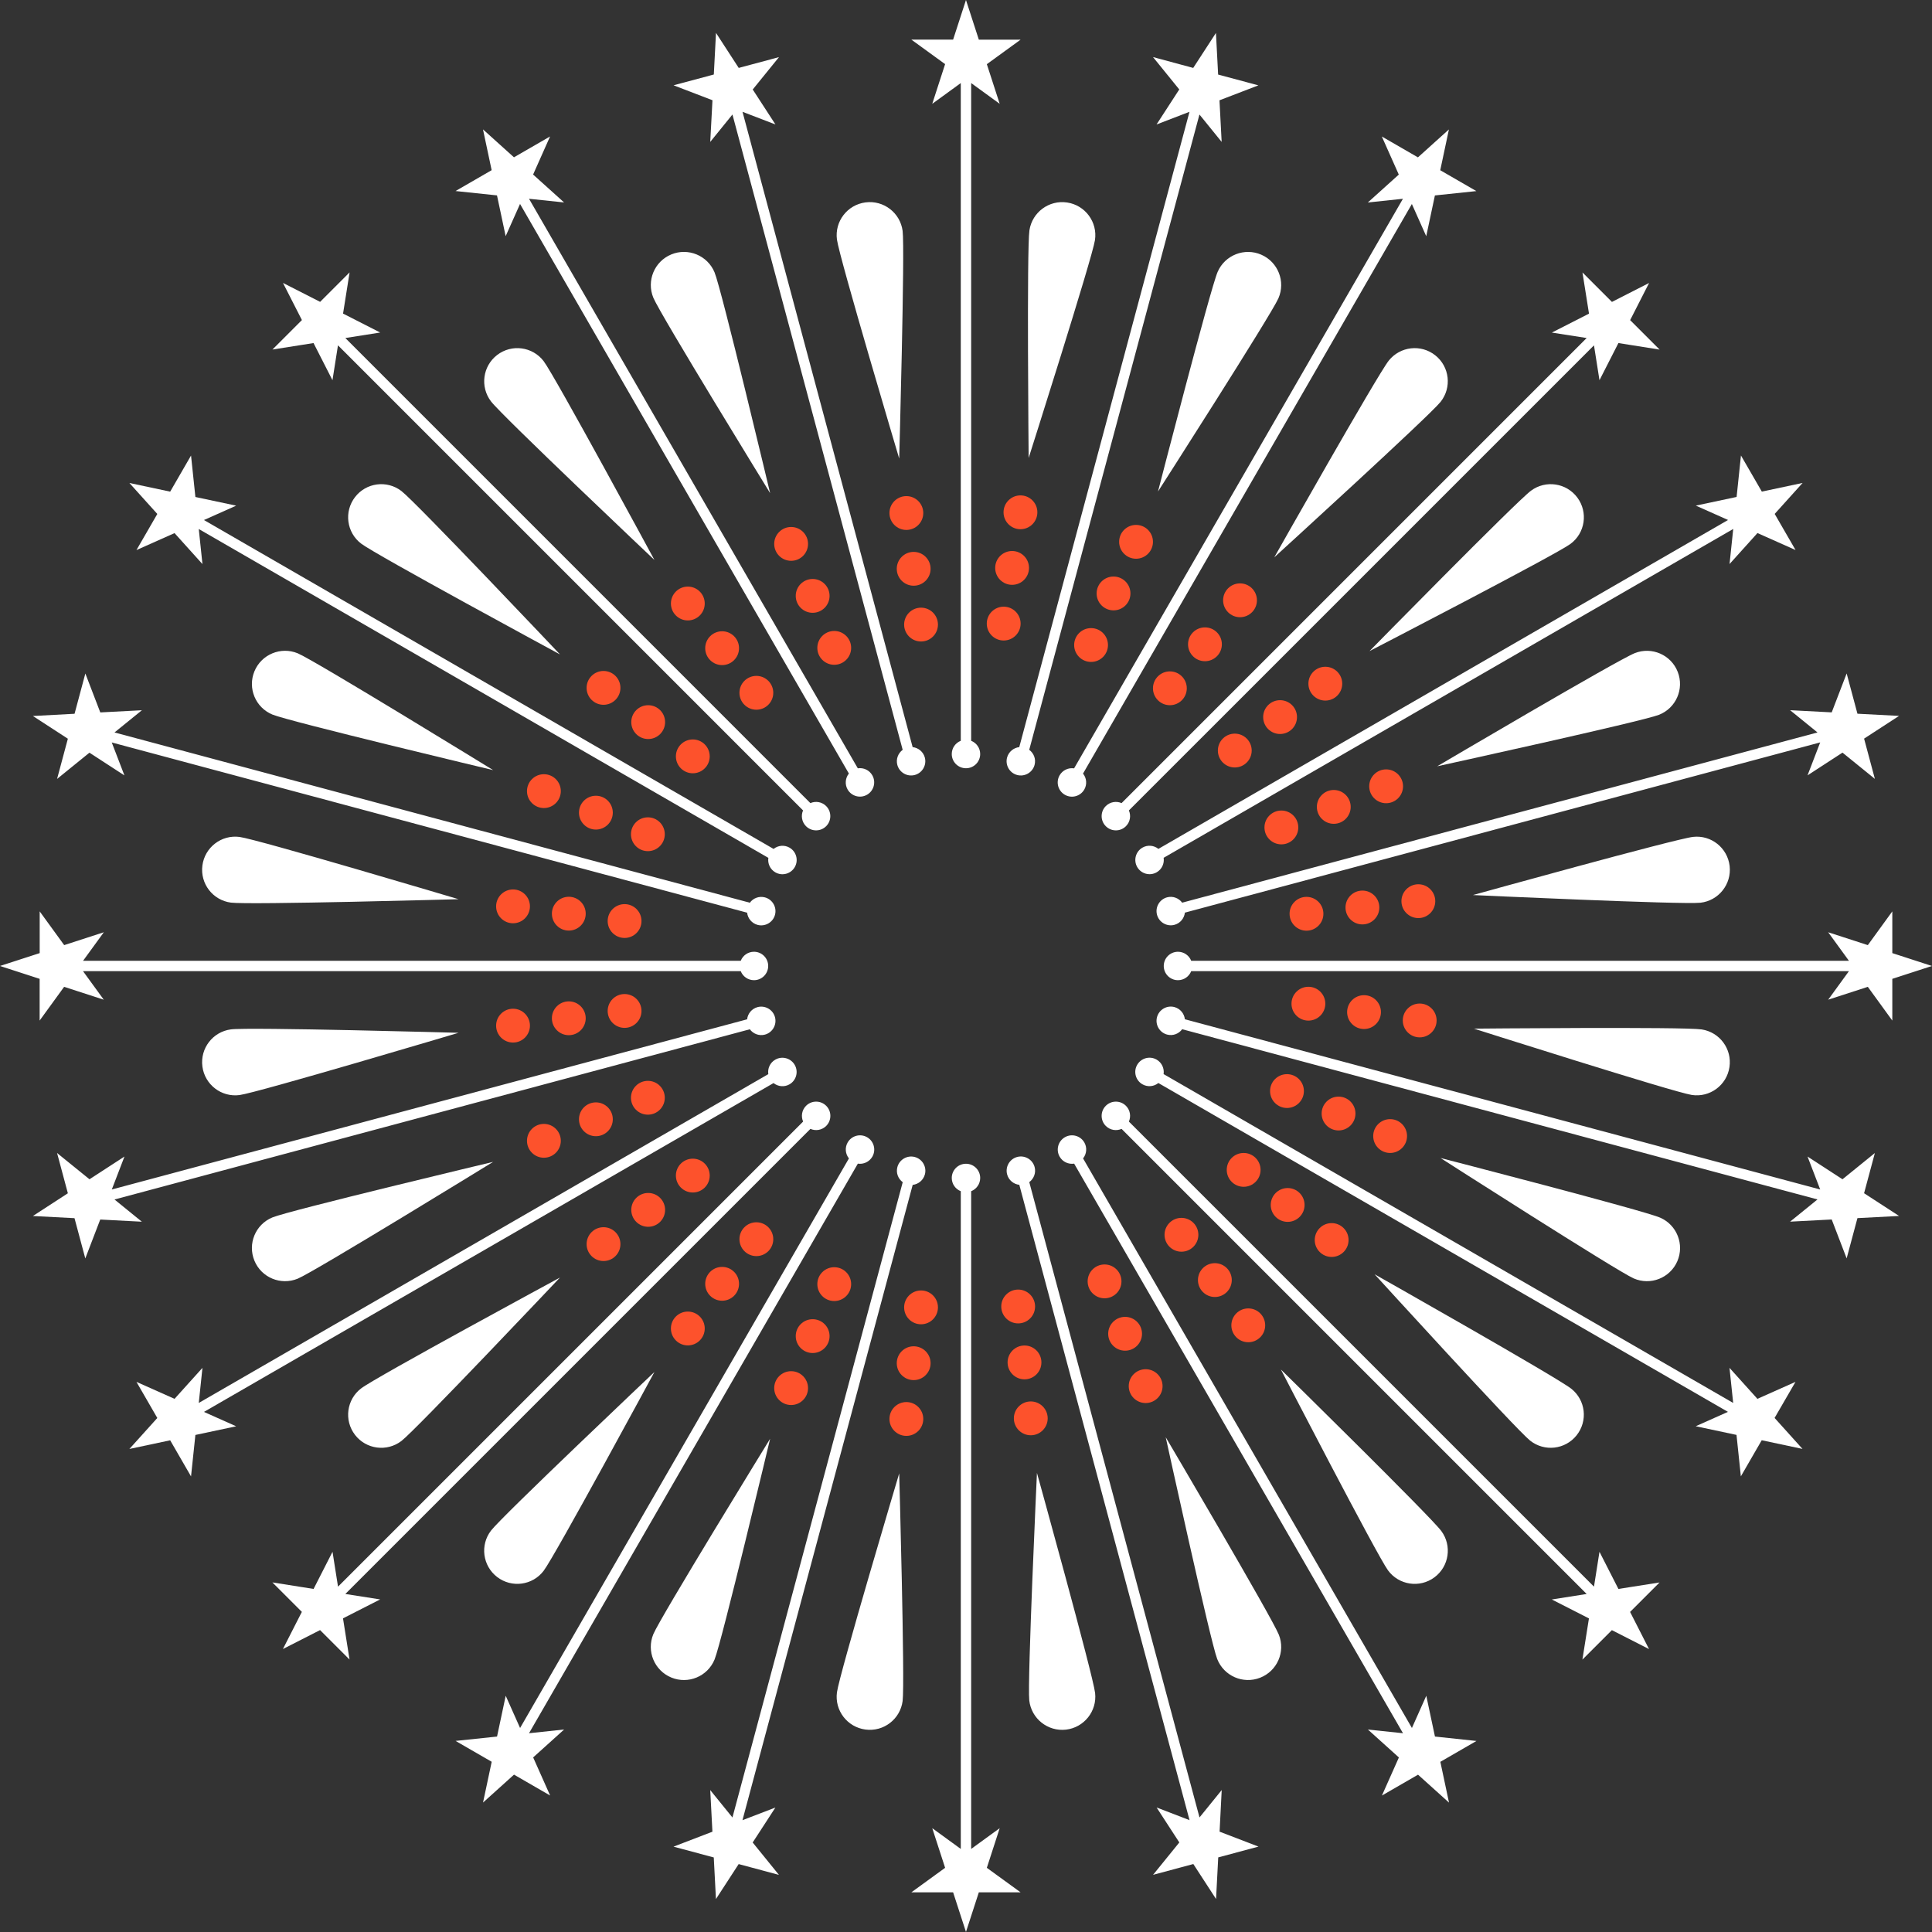   <svg xmlns="http://www.w3.org/2000/svg" x="0px" y="0px" viewBox="0 0 372.37 372.37" style="vertical-align: middle; max-width: 100%; width: 100%;" width="100%">
   <rect x="0" y="0" width="372.37" height="372.37" fill="#333333" stroke="none"/>
   <g>
    <path d="M352.36,192.68l4-5.5H229.59c-0.4,1.02-1.39,1.74-2.55,1.74c-1.52,0-2.74-1.23-2.74-2.74   c0-1.52,1.23-2.74,2.74-2.74c1.16,0,2.15,0.72,2.55,1.74h126.77l-4-5.5l7.64,2.48l4.72-6.5v8.04l7.64,2.48l-7.64,2.48v8.04   l-4.72-6.5L352.36,192.68z M350.3,141.17l-122.45,32.81c-0.65-0.88-1.79-1.33-2.91-1.03c-1.46,0.39-2.33,1.9-1.94,3.36   c0.39,1.46,1.9,2.33,3.36,1.94c1.12-0.3,1.89-1.26,2.01-2.35l122.45-32.81l-2.44,6.35l6.74-4.38l6.24,5.06l-2.08-7.76l6.74-4.38   l-8.02-0.42l-2.08-7.76l-2.88,7.5l-8.02-0.42L350.3,141.17z M60.43,66.12l3.65,7.16l1.06-6.72l89.64,89.64   c-0.44,1-0.25,2.22,0.57,3.04c1.07,1.07,2.81,1.07,3.88,0s1.07-2.81,0-3.88c-0.82-0.82-2.03-1.01-3.04-0.57L66.56,65.15l6.72-1.06   l-7.16-3.65l1.26-7.94l-5.68,5.68l-7.16-3.65l3.65,7.16l-5.68,5.68L60.43,66.12z M95.79,37.66l1.67,7.86l2.77-6.21l63.38,109.78   c-0.68,0.86-0.82,2.07-0.24,3.08c0.76,1.31,2.44,1.76,3.75,1c1.31-0.76,1.76-2.44,1-3.75c-0.58-1.01-1.7-1.5-2.79-1.34   L101.96,38.31l6.76,0.71l-5.97-5.38l3.27-7.34l-6.96,4.02l-5.97-5.38l1.67,7.86l-6.96,4.02L95.79,37.66z M136.89,27.35l4.28-5.28   l32.81,122.45c-0.88,0.65-1.33,1.79-1.03,2.91c0.39,1.46,1.9,2.33,3.36,1.94s2.33-1.9,1.94-3.36c-0.3-1.12-1.26-1.89-2.35-2.01   L143.11,21.55l6.35,2.44l-4.38-6.74l5.06-6.24l-7.76,2.08L138,6.34l-0.42,8.02l-7.76,2.08l7.5,2.88L136.89,27.35z M26.3,106.02   l7.34-3.27l5.38,5.97l-0.71-6.76l109.78,63.38c-0.16,1.08,0.33,2.21,1.34,2.79c1.31,0.76,2.99,0.31,3.75-1   c0.76-1.31,0.31-2.99-1-3.75c-1.01-0.58-2.22-0.45-3.08,0.24L39.31,100.23l6.21-2.77l-7.86-1.67l-0.84-7.99l-4.02,6.96l-7.86-1.67   l5.38,5.97L26.3,106.02z M11,150.13l6.24-5.06l6.74,4.38l-2.44-6.35L144,175.91c0.12,1.09,0.89,2.04,2.01,2.35   c1.46,0.39,2.97-0.48,3.36-1.94c0.39-1.46-0.48-2.97-1.94-3.36c-1.12-0.3-2.26,0.14-2.91,1.03L22.07,141.17l5.28-4.28l-8.02,0.42   l-2.88-7.5l-2.08,7.76L6.34,138l6.74,4.38L11,150.13z M179.68,20.01l5.5-4v126.77c-1.02,0.4-1.74,1.39-1.74,2.55   c0,1.52,1.23,2.74,2.74,2.74c1.52,0,2.74-1.23,2.74-2.74c0-1.16-0.72-2.15-1.74-2.55V16.01l5.5,4l-2.48-7.64l6.5-4.72h-8.04   L186.18,0l-2.48,7.64h-8.04l6.5,4.72L179.68,20.01z M222.91,23.99l6.35-2.44L196.45,144c-1.09,0.12-2.04,0.89-2.35,2.01   c-0.39,1.46,0.48,2.97,1.94,3.36c1.46,0.39,2.97-0.48,3.36-1.94c0.3-1.12-0.14-2.26-1.03-2.91l32.81-122.45l4.28,5.28l-0.42-8.02   l7.5-2.88l-7.76-2.08l-0.42-8.02l-4.38,6.74L222.23,11l5.06,6.24L222.91,23.99z M223.27,163.61c-0.86-0.68-2.07-0.82-3.08-0.24   c-1.31,0.76-1.76,2.44-1,3.75s2.44,1.76,3.75,1c1.01-0.58,1.5-1.7,1.34-2.79l109.78-63.38l-0.71,6.76l5.38-5.97l7.34,3.27   l-4.02-6.96l5.38-5.97l-7.86,1.67l-4.02-6.96l-0.84,7.99l-7.86,1.67l6.21,2.77L223.27,163.61z M305.81,65.15l-89.64,89.64   c-1-0.44-2.22-0.25-3.04,0.57c-1.07,1.07-1.07,2.81,0,3.88s2.81,1.07,3.88,0c0.82-0.82,1.01-2.03,0.57-3.04l89.64-89.64l1.06,6.72   l3.65-7.16l7.94,1.26l-5.68-5.68l3.65-7.16l-7.16,3.65l-5.68-5.68l1.26,7.94l-7.16,3.65L305.81,65.15z M270.4,38.31l-63.38,109.78   c-1.08-0.16-2.2,0.33-2.79,1.34c-0.76,1.31-0.31,2.99,1,3.75s2.99,0.31,3.75-1c0.58-1.01,0.45-2.22-0.24-3.08l63.38-109.78   l2.77,6.21l1.67-7.86l7.99-0.84l-6.96-4.02l1.67-7.86l-5.97,5.38l-6.96-4.02l3.27,7.34l-5.97,5.38L270.4,38.31z M22.07,231.19   l122.45-32.81c0.65,0.88,1.79,1.33,2.91,1.03c1.46-0.39,2.33-1.9,1.94-3.36c-0.39-1.46-1.9-2.33-3.36-1.94   c-1.12,0.3-1.89,1.26-2.01,2.35L21.55,229.26l2.44-6.35l-6.74,4.38L11,222.23l2.08,7.76l-6.74,4.38l8.02,0.42l2.08,7.76l2.88-7.5   l8.02,0.42L22.07,231.19z M7.64,196.7l4.72-6.5l7.64,2.48l-4-5.5h126.77c0.4,1.02,1.39,1.74,2.55,1.74c1.52,0,2.74-1.23,2.74-2.74   c0-1.52-1.23-2.74-2.74-2.74c-1.16,0-2.15,0.72-2.55,1.74H16.01l4-5.5l-7.64,2.48l-4.72-6.5v8.04L0,186.18l7.64,2.48V196.7z    M276.57,334.7l-1.67-7.86l-2.77,6.21l-63.38-109.78c0.68-0.86,0.82-2.07,0.24-3.08c-0.76-1.31-2.44-1.76-3.75-1   c-1.31,0.76-1.76,2.44-1,3.75c0.58,1.01,1.7,1.5,2.79,1.34l63.38,109.78l-6.76-0.71l5.97,5.38l-3.27,7.34l6.96-4.02l5.97,5.38   l-1.67-7.86l6.96-4.02L276.57,334.7z M311.93,306.25l-3.65-7.16l-1.06,6.72l-89.64-89.64c0.44-1,0.25-2.22-0.57-3.04   c-1.07-1.07-2.81-1.07-3.88,0c-1.07,1.07-1.07,2.81,0,3.88c0.82,0.82,2.03,1.01,3.04,0.57l89.64,89.64l-6.72,1.06l7.16,3.65   l-1.26,7.94l5.68-5.68l7.16,3.65l-3.65-7.16l5.68-5.68L311.93,306.25z M346.06,266.34l-7.34,3.27l-5.38-5.97l0.71,6.76   l-109.78-63.38c0.16-1.08-0.33-2.2-1.34-2.79c-1.31-0.76-2.99-0.31-3.75,1s-0.31,2.99,1,3.75c1.01,0.58,2.22,0.45,3.08-0.24   l109.78,63.38l-6.21,2.77l7.86,1.67l0.84,7.99l4.02-6.96l7.86,1.67l-5.38-5.97L346.06,266.34z M361.36,222.23l-6.24,5.06   l-6.74-4.38l2.44,6.35l-122.45-32.81c-0.12-1.09-0.89-2.04-2.01-2.35c-1.46-0.39-2.97,0.48-3.36,1.94   c-0.39,1.46,0.48,2.97,1.94,3.36c1.12,0.3,2.26-0.14,2.91-1.03l122.45,32.81l-5.28,4.28l8.02-0.42l2.88,7.5l2.08-7.76l8.02-0.42   l-6.74-4.38L361.36,222.23z M235.47,345.01l-4.28,5.28l-32.81-122.45c0.88-0.65,1.33-1.79,1.03-2.91c-0.39-1.46-1.9-2.33-3.36-1.94   c-1.46,0.39-2.33,1.9-1.94,3.36c0.3,1.12,1.26,1.89,2.35,2.01l32.81,122.45l-6.35-2.44l4.38,6.74l-5.06,6.24l7.76-2.08l4.38,6.74   l0.42-8.02l7.76-2.08l-7.5-2.88L235.47,345.01z M149.09,208.75c0.86,0.68,2.07,0.82,3.08,0.24c1.31-0.76,1.76-2.44,1-3.75   c-0.76-1.31-2.44-1.76-3.75-1c-1.01,0.58-1.5,1.7-1.34,2.79L38.31,270.4l0.71-6.76l-5.38,5.97l-7.34-3.27l4.02,6.96l-5.38,5.97   l7.86-1.67l4.02,6.96l0.84-7.99l7.86-1.67l-6.21-2.77L149.09,208.75z M66.56,307.22l89.64-89.64c1,0.44,2.22,0.25,3.04-0.57   c1.07-1.07,1.07-2.81,0-3.88c-1.07-1.07-2.81-1.07-3.88,0c-0.82,0.82-1.01,2.03-0.57,3.04l-89.64,89.64l-1.06-6.72l-3.65,7.16   l-7.94-1.26l5.68,5.68l-3.65,7.16l7.16-3.65l5.68,5.68l-1.26-7.94l7.16-3.65L66.56,307.22z M192.68,352.36l-5.5,4V229.59   c1.02-0.4,1.74-1.39,1.74-2.55c0-1.52-1.23-2.74-2.74-2.74c-1.52,0-2.74,1.23-2.74,2.74c0,1.16,0.72,2.15,1.74,2.55v126.77l-5.5-4   l2.48,7.64l-6.5,4.72h8.04l2.48,7.64l2.48-7.64h8.04l-6.5-4.72L192.68,352.36z M149.45,348.38l-6.35,2.44l32.81-122.45   c1.09-0.12,2.04-0.89,2.35-2.01c0.39-1.46-0.48-2.97-1.94-3.36s-2.97,0.48-3.36,1.94c-0.3,1.12,0.14,2.26,1.03,2.91L141.17,350.3   l-4.28-5.28l0.42,8.02l-7.5,2.88l7.76,2.08l0.42,8.02l4.38-6.74l7.76,2.08l-5.06-6.24L149.45,348.38z M101.96,334.06l63.38-109.78   c1.08,0.16,2.2-0.33,2.79-1.34c0.76-1.31,0.31-2.99-1-3.75c-1.31-0.76-2.99-0.31-3.75,1c-0.58,1.01-0.45,2.22,0.24,3.08   l-63.38,109.78l-2.77-6.21l-1.67,7.86l-7.99,0.84l6.96,4.02l-1.67,7.86l5.97-5.38l6.96,4.02l-3.27-7.34l5.97-5.38L101.96,334.06z" fill="rgb(255,255,255)">
    </path>
    <path d="M173.97,44.51c0.46,3.5-0.66,43.87-0.66,43.87s-11.54-38.71-12-42.21c-0.46-3.5,2-6.7,5.5-7.16   C170.3,38.55,173.51,41.01,173.97,44.51z M211.07,326.31c-0.4-3.5-11.21-42.42-11.21-42.42s-1.87,40.35-1.48,43.85   c0.4,3.5,3.56,6.02,7.06,5.63C208.94,332.97,211.46,329.81,211.07,326.31z M129.38,49.04c-3.26,1.35-4.8,5.08-3.46,8.34   c1.35,3.26,22.51,37.66,22.51,37.66s-9.36-39.29-10.71-42.55C136.37,49.24,132.63,47.69,129.38,49.04z M246.49,315.09   c-1.29-3.28-21.81-38.08-21.81-38.08s8.63,39.46,9.92,42.74c1.29,3.28,4.99,4.9,8.28,3.61S247.78,318.37,246.49,315.09z    M95.82,68.42c-2.8,2.15-3.32,6.15-1.18,8.95s31.49,30.55,31.49,30.55s-19.22-35.53-21.36-38.33   C102.62,66.8,98.62,66.27,95.82,68.42z M277.8,295.09c-2.09-2.84-30.92-31.13-30.92-31.13s18.55,35.88,20.65,38.72   s6.09,3.44,8.93,1.34S279.89,297.93,277.8,295.09z M68.42,95.82c-2.15,2.8-1.62,6.81,1.18,8.95c2.8,2.15,38.33,21.36,38.33,21.36   S80.17,96.79,77.37,94.64C74.57,92.49,70.56,93.02,68.42,95.82z M302.86,267.67c-2.76-2.2-37.92-22.07-37.92-22.07   s27.21,29.86,29.96,32.05c2.76,2.2,6.77,1.75,8.97-1.01C306.07,273.88,305.62,269.87,302.86,267.67z M49.04,129.38   c-1.35,3.26,0.2,6.99,3.46,8.34s42.55,10.71,42.55,10.71s-34.41-21.16-37.66-22.51C54.13,124.57,50.39,126.12,49.04,129.38z    M319.98,234.69c-3.23-1.41-42.34-11.5-42.34-11.5s34.01,21.8,37.24,23.21c3.23,1.41,6.99-0.07,8.4-3.3S323.21,236.1,319.98,234.69   z M39.01,166.81c-0.46,3.5,2,6.7,5.5,7.16c3.5,0.46,43.87-0.66,43.87-0.66s-38.71-11.54-42.21-12   C42.68,160.85,39.47,163.31,39.01,166.81z M327.97,198.41c-3.49-0.53-43.88-0.15-43.88-0.15s38.49,12.25,41.98,12.78   c3.49,0.53,6.74-1.88,7.26-5.36C333.86,202.19,331.46,198.94,327.97,198.41z M39.01,205.56c0.46,3.5,3.67,5.96,7.16,5.5   s42.21-12,42.21-12s-40.38-1.12-43.87-0.66C41.01,198.86,38.55,202.06,39.01,205.56z M326.31,161.3   c-3.5,0.4-42.42,11.21-42.42,11.21s40.35,1.87,43.85,1.48c3.5-0.4,6.02-3.56,5.63-7.06C332.97,163.42,329.81,160.9,326.31,161.3z    M49.04,242.99c1.35,3.26,5.08,4.8,8.34,3.46c3.26-1.35,37.66-22.51,37.66-22.51s-39.29,9.36-42.55,10.71   S47.69,239.73,49.04,242.99z M315.09,125.88c-3.28,1.29-38.08,21.81-38.08,21.81s39.46-8.63,42.74-9.92   c3.28-1.29,4.9-4.99,3.61-8.28C322.08,126.21,318.37,124.59,315.09,125.88z M68.42,276.55c2.15,2.8,6.15,3.32,8.95,1.18   s30.55-31.49,30.55-31.49S72.39,265.45,69.6,267.6C66.8,269.74,66.27,273.75,68.42,276.55z M295.09,94.57   c-2.84,2.09-31.13,30.92-31.13,30.92s35.88-18.55,38.72-20.65c2.84-2.09,3.44-6.09,1.34-8.93   C301.93,93.08,297.93,92.47,295.09,94.57z M95.82,303.95c2.8,2.15,6.81,1.62,8.95-1.18c2.15-2.8,21.36-38.33,21.36-38.33   S96.79,292.2,94.64,295S93.02,301.8,95.82,303.95z M267.67,69.5c-2.2,2.76-22.07,37.92-22.07,37.92s29.86-27.21,32.05-29.96   c2.2-2.76,1.75-6.77-1.01-8.97C273.88,66.29,269.87,66.75,267.67,69.5z M129.38,323.32c3.26,1.35,6.99-0.2,8.34-3.46   c1.35-3.26,10.71-42.55,10.71-42.55s-21.16,34.41-22.51,37.66C124.57,318.24,126.12,321.97,129.38,323.32z M234.69,52.39   c-1.41,3.23-11.5,42.34-11.5,42.34s21.8-34.01,23.21-37.24s-0.07-6.99-3.3-8.4C239.87,47.68,236.1,49.16,234.69,52.39z    M166.81,333.35c3.5,0.46,6.7-2,7.16-5.5c0.46-3.5-0.66-43.87-0.66-43.87s-11.54,38.71-12,42.21   C160.85,329.69,163.31,332.89,166.81,333.35z M198.41,44.39c-0.53,3.49-0.15,43.88-0.15,43.88s12.25-38.49,12.78-41.98   c0.53-3.49-1.88-6.74-5.36-7.26C202.19,38.5,198.94,40.91,198.41,44.39z" fill="rgb(255,255,255)">
    </path>
    <g>
     <circle cx="176.1" cy="109.63" r="3.26" fill="rgb(253,82,44)">
     </circle>
     <circle cx="174.69" cy="98.88" r="3.26" fill="rgb(253,82,44)">
     </circle>
     <circle cx="177.52" cy="120.38" r="3.26" fill="rgb(253,82,44)">
     </circle>
     <circle cx="197.46" cy="262.59" r="3.26" fill="rgb(253,82,44)">
     </circle>
     <circle cx="198.67" cy="273.37" r="3.26" fill="rgb(253,82,44)">
     </circle>
     <circle cx="196.24" cy="251.81" r="3.26" fill="rgb(253,82,44)">
     </circle>
     <circle cx="156.63" cy="114.85" r="3.26" fill="rgb(253,82,44)">
     </circle>
     <circle cx="152.48" cy="104.83" r="3.26" fill="rgb(253,82,44)">
     </circle>
     <circle cx="160.79" cy="124.87" r="3.26" fill="rgb(253,82,44)">
     </circle>
     <circle cx="216.85" cy="257.07" r="3.26" fill="rgb(253,82,44)">
     </circle>
     <circle cx="220.81" cy="267.16" r="3.26" fill="rgb(253,82,44)">
     </circle>
     <circle cx="212.89" cy="246.97" r="3.26" fill="rgb(253,82,44)">
     </circle>
     <circle cx="139.18" cy="124.93" r="3.26" fill="rgb(253,82,44)">
     </circle>
     <circle cx="132.57" cy="116.32" r="3.26" fill="rgb(253,82,44)">
     </circle>
     <circle cx="145.78" cy="133.53" r="3.26" fill="rgb(253,82,44)">
     </circle>
     <circle cx="234.15" cy="246.72" r="3.26" fill="rgb(253,82,44)">
     </circle>
     <circle cx="240.59" cy="255.44" r="3.26" fill="rgb(253,82,44)">
     </circle>
     <circle cx="227.71" cy="237.99" r="3.26" fill="rgb(253,82,44)">
     </circle>
     <circle cx="124.93" cy="139.18" r="3.26" fill="rgb(253,82,44)">
     </circle>
     <circle cx="116.32" cy="132.58" r="3.26" fill="rgb(253,82,44)">
     </circle>
     <circle cx="133.53" cy="145.78" r="3.26" fill="rgb(253,82,44)">
     </circle>
     <circle cx="248.18" cy="232.24" r="3.26" fill="rgb(253,82,44)">
     </circle>
     <circle cx="256.66" cy="239" r="3.26" fill="rgb(253,82,44)">
     </circle>
     <circle cx="239.7" cy="225.48" r="3.26" fill="rgb(253,82,44)">
     </circle>
     <circle cx="114.85" cy="156.63" r="3.26" fill="rgb(253,82,44)">
     </circle>
     <circle cx="104.83" cy="152.48" r="3.26" fill="rgb(253,82,44)">
     </circle>
     <circle cx="124.87" cy="160.79" r="3.26" fill="rgb(253,82,44)">
     </circle>
     <circle cx="257.99" cy="214.62" r="3.26" fill="rgb(253,82,44)">
     </circle>
     <circle cx="267.93" cy="218.96" r="3.26" fill="rgb(253,82,44)">
     </circle>
     <circle cx="248.05" cy="210.29" r="3.26" fill="rgb(253,82,44)">
     </circle>
     <circle cx="109.63" cy="176.1" r="3.26" fill="rgb(253,82,44)">
     </circle>
     <circle cx="98.88" cy="174.69" r="3.26" fill="rgb(253,82,44)">
     </circle>
     <circle cx="120.38" cy="177.52" r="3.26" fill="rgb(253,82,44)">
     </circle>
     <circle cx="262.9" cy="195.07" r="3.26" fill="rgb(253,82,44)">
     </circle>
     <circle cx="273.63" cy="196.68" r="3.26" fill="rgb(253,82,44)">
     </circle>
     <circle cx="252.18" cy="193.45" r="3.26" fill="rgb(253,82,44)">
     </circle>
     <circle cx="109.63" cy="196.26" r="3.26" fill="rgb(253,82,44)">
     </circle>
     <circle cx="98.88" cy="197.68" r="3.26" fill="rgb(253,82,44)">
     </circle>
     <circle cx="120.38" cy="194.85" r="3.26" fill="rgb(253,82,44)">
     </circle>
     <circle cx="262.59" cy="174.91" r="3.26" fill="rgb(253,82,44)">
     </circle>
     <circle cx="273.37" cy="173.69" r="3.26" fill="rgb(253,82,44)">
     </circle>
     <circle cx="251.81" cy="176.12" r="3.26" fill="rgb(253,82,44)">
     </circle>
     <circle cx="114.85" cy="215.73" r="3.26" fill="rgb(253,82,44)">
     </circle>
     <circle cx="104.83" cy="219.88" r="3.26" fill="rgb(253,82,44)">
     </circle>
     <circle cx="124.87" cy="211.58" r="3.26" fill="rgb(253,82,44)">
     </circle>
     <circle cx="257.07" cy="155.52" r="3.26" fill="rgb(253,82,44)">
     </circle>
     <circle cx="267.16" cy="151.55" r="3.26" fill="rgb(253,82,44)">
     </circle>
     <circle cx="246.97" cy="159.48" r="3.26" fill="rgb(253,82,44)">
     </circle>
     <circle cx="124.93" cy="233.19" r="3.26" fill="rgb(253,82,44)">
     </circle>
     <circle cx="116.32" cy="239.79" r="3.26" fill="rgb(253,82,44)">
     </circle>
     <circle cx="133.53" cy="226.58" r="3.26" fill="rgb(253,82,44)">
     </circle>
     <circle cx="246.72" cy="138.21" r="3.26" fill="rgb(253,82,44)">
     </circle>
     <circle cx="255.44" cy="131.77" r="3.26" fill="rgb(253,82,44)">
     </circle>
     <circle cx="237.99" cy="144.66" r="3.26" fill="rgb(253,82,44)">
     </circle>
     <circle cx="139.18" cy="247.44" r="3.26" fill="rgb(253,82,44)">
     </circle>
     <circle cx="132.57" cy="256.05" r="3.26" fill="rgb(253,82,44)">
     </circle>
     <circle cx="145.78" cy="238.84" r="3.26" fill="rgb(253,82,44)">
     </circle>
     <circle cx="232.24" cy="124.18" r="3.26" fill="rgb(253,82,44)">
     </circle>
     <circle cx="239" cy="115.7" r="3.26" fill="rgb(253,82,44)">
     </circle>
     <circle cx="225.48" cy="132.66" r="3.26" fill="rgb(253,82,44)">
     </circle>
     <circle cx="156.63" cy="257.52" r="3.26" fill="rgb(253,82,44)">
     </circle>
     <circle cx="152.48" cy="267.54" r="3.26" fill="rgb(253,82,44)">
     </circle>
     <circle cx="160.79" cy="247.5" r="3.26" fill="rgb(253,82,44)">
     </circle>
     <circle cx="214.62" cy="114.38" r="3.26" fill="rgb(253,82,44)">
     </circle>
     <circle cx="218.96" cy="104.43" r="3.26" fill="rgb(253,82,44)">
     </circle>
     <circle cx="210.29" cy="124.32" r="3.26" fill="rgb(253,82,44)">
     </circle>
     <circle cx="176.1" cy="262.74" r="3.26" fill="rgb(253,82,44)">
     </circle>
     <circle cx="174.69" cy="273.49" r="3.26" fill="rgb(253,82,44)">
     </circle>
     <circle cx="177.52" cy="251.98" r="3.26" fill="rgb(253,82,44)">
     </circle>
     <circle cx="195.07" cy="109.46" r="3.26" fill="rgb(253,82,44)">
     </circle>
     <circle cx="196.68" cy="98.74" r="3.26" fill="rgb(253,82,44)">
     </circle>
     <circle cx="193.45" cy="120.19" r="3.26" fill="rgb(253,82,44)">
     </circle>
    </g>
   </g>
  </svg>
